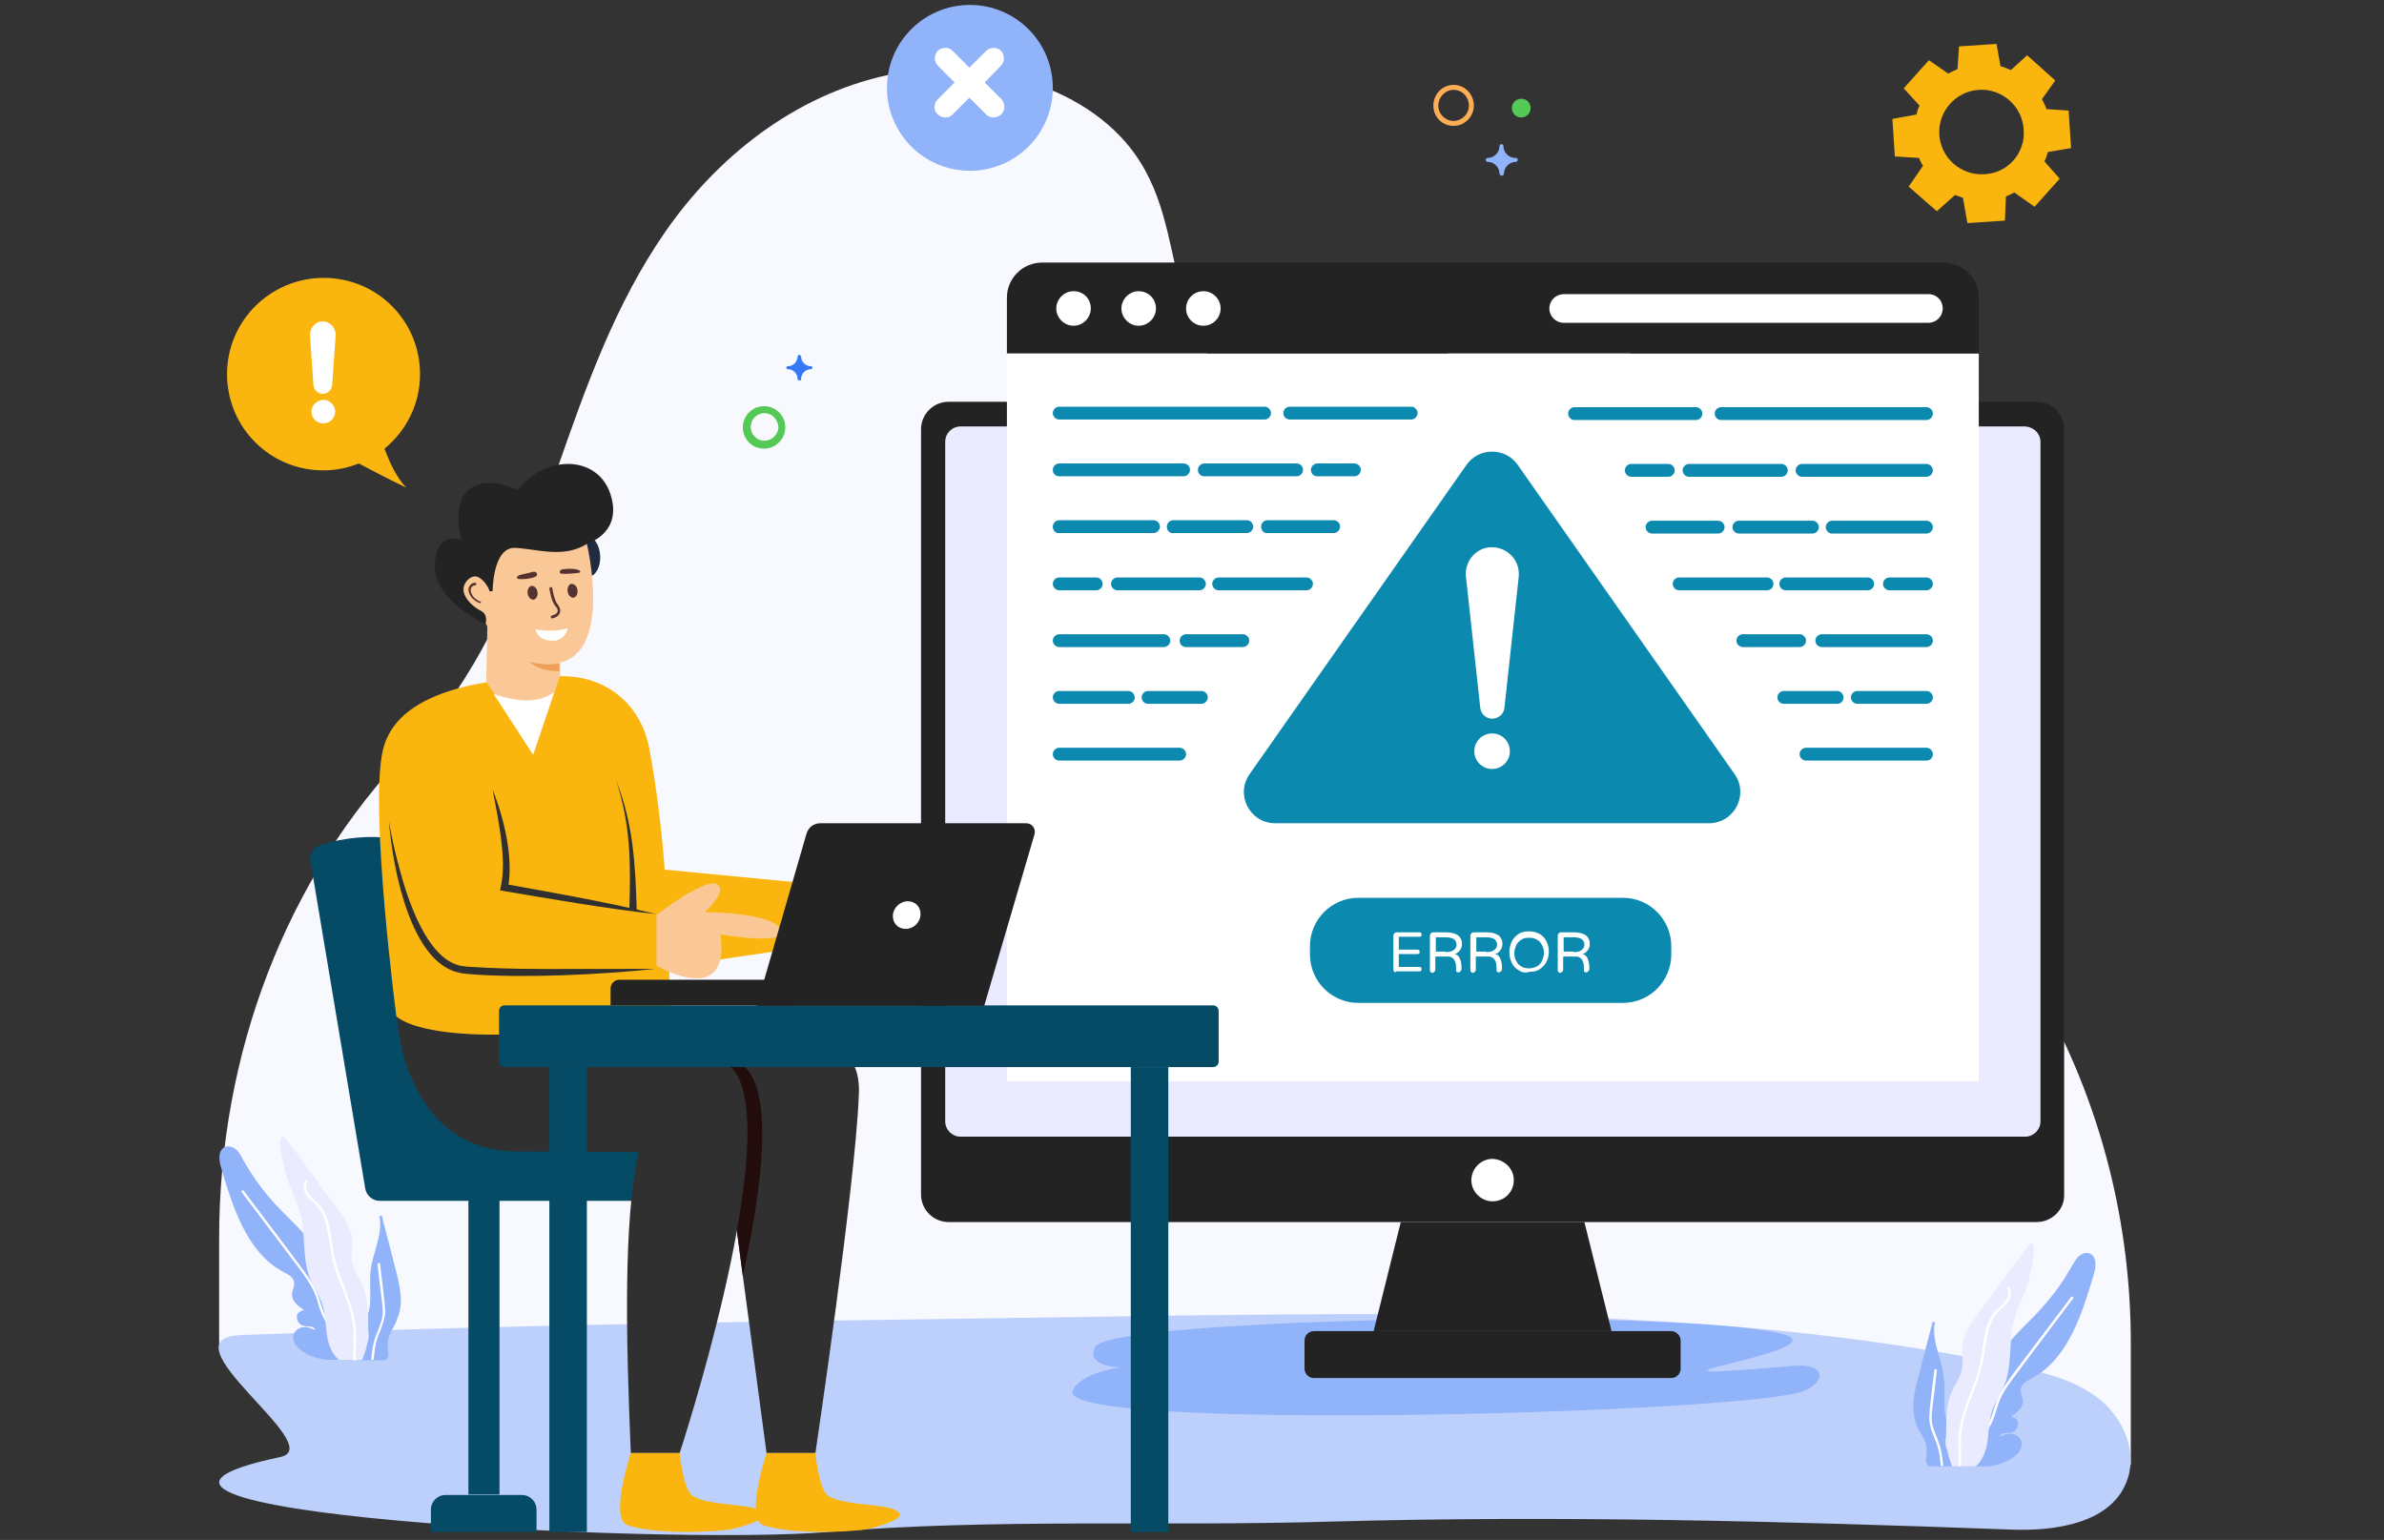<?xml version="1.0" encoding="utf-8"?>
<!-- Generator: Adobe Illustrator 17.1.0, SVG Export Plug-In . SVG Version: 6.00 Build 0)  -->
<!DOCTYPE svg PUBLIC "-//W3C//DTD SVG 1.1//EN" "http://www.w3.org/Graphics/SVG/1.1/DTD/svg11.dtd">
<svg version="1.1" id="Layer_1" xmlns="http://www.w3.org/2000/svg" xmlns:xlink="http://www.w3.org/1999/xlink" x="0px" y="0px"
	 width="483px" height="312px" viewBox="0 0 483 312" enable-background="new 0 0 483 312" xml:space="preserve">
<rect x="0" y="0" width="483" height="312" fill="#333333" stroke="none"/>
<g>
	<g>
		<g>
			<g>
				<path fill="#F8F8FF" d="M369.5,155.1c-15.4-9.8-27.1-26.1-29.8-44.3c-1.4-9.1-0.5-18.4-3-27.3s-9.3-17.8-19.5-19.4
					c-20.1-3.1-34.6,22.6-54.8,20.1c-11.6-1.4-19-11.8-22.1-21.7c-3.1-9.9-3.6-20.7-9.3-29.7c-9.5-15.2-32-21.7-51.1-17.6
					c-19.1,4.1-34.7,16.8-45,31.6s-16.2,31.6-22,48.2c-5.8,16.6-11.9,33.4-22.5,48c-2.3,3.1-4.8,6.2-7.6,9
					c-24.9,25.8-38.4,61.6-38.4,98.8v22.4l184.9,0.8v22.8h202.4V272C431.7,223.9,407.9,179.6,369.5,155.1z"/>
			</g>
			<g>
				<path fill="#BDD0FB" d="M56.8,295.2c-52.5,11.1,76.8,18,110.9,15.2s67.4-1.1,101.6-2.1c46-1.3,92-0.1,137.9,1.6
					c9.3,0.4,21-1.3,23.9-10.4c1.9-5.9-1.2-12.5-6-16.2s-10.8-5.2-16.6-6.4c-54.4-11.5-110.7-11-166.4-10.4c-64.2,1-129,1.5-193.2,4
					C32.3,271.1,66.8,293.1,56.8,295.2z"/>
			</g>
		</g>
		<g>
			<g>
				<g>
					<path fill="#FFAE55" d="M294.5,17.2c-2.3,0-4.1,1.9-4.1,4.2c0,2.3,1.8,4.1,4.1,4.1c2.3,0,4.1-1.9,4.1-4.1
						C298.6,19.1,296.8,17.2,294.5,17.2z M294.5,24.5c-1.7,0-3.1-1.4-3.1-3.1c0-1.7,1.4-3.2,3.1-3.2c1.7,0,3.1,1.4,3.1,3.2
						C297.6,23.1,296.2,24.5,294.5,24.5z"/>
				</g>
			</g>
			<g>
				<path fill="#91B3FA" d="M307.5,32.4c0,0.2-0.2,0.4-0.4,0.4c-1.3,0-2.4,1.1-2.4,2.4c0,0.2-0.2,0.4-0.4,0.4
					c-0.2,0-0.5-0.2-0.5-0.4c0-1.3-1.1-2.4-2.4-2.4c-0.2,0-0.4-0.2-0.4-0.4c0-0.2,0.2-0.4,0.4-0.4c1.3,0,2.4-1.1,2.4-2.4
					c0-0.2,0.2-0.4,0.4-0.4c0.2,0,0.4,0.2,0.4,0.4c0,1.3,1.1,2.4,2.4,2.4C307.3,31.9,307.5,32.1,307.5,32.4z"/>
			</g>
			<g>
				<path fill="#55C955" d="M310.1,21.9c0,1.1-0.9,1.9-1.9,1.9c-1.1,0-1.9-0.9-1.9-1.9c0-1.1,0.9-1.9,1.9-1.9
					C309.3,20,310.1,20.8,310.1,21.9z"/>
			</g>
		</g>
		<g>
			<g>
				<g>
					<g>
						<circle fill="#91B3FA" cx="196.5" cy="17.8" r="16.8"/>
					</g>
				</g>
			</g>
			<g>
				<g>
					<g>
						<g>
							<path fill="#FFFFFF" d="M202.8,23.2c-0.4,0.4-1,0.6-1.6,0.6c-0.5,0-1-0.2-1.4-0.6l-3.4-3.4l-3.4,3.4c-0.8,0.8-2.1,0.8-3,0
								c-0.9-0.8-0.9-2.2,0-3.1l3.4-3.4l-3.4-3.4c-0.8-0.8-0.8-2.2,0-3c0.8-0.8,2.2-0.8,3,0l3.4,3.4l3.4-3.4c0.8-0.8,2.2-0.8,3,0
								c0.8,0.8,0.8,2.2,0,3l-3.3,3.4l3.4,3.4C203.7,21,203.7,22.4,202.8,23.2z"/>
						</g>
					</g>
				</g>
			</g>
		</g>
		<g>
			<path fill="#FAB60F" d="M406.4,39.8c0.6-0.2,1.1-0.5,1.7-0.8l4.1,2.9l5.1-5.7l-3.1-3.5c0.3-0.6,0.5-1.2,0.7-1.9l4.7-0.8l-0.5-7.6
				l-4.5-0.3c-0.2-0.7-0.6-1.4-0.9-2l2.7-3.8l-5.7-5.1l-3.3,3c-0.7-0.3-1.4-0.6-2.1-0.8l-0.8-4.5l-7.6,0.5l-0.3,4.6
				c-0.7,0.3-1.3,0.6-1.9,0.9l-3.9-2.7l-5.1,5.7l3.2,3.5c-0.3,0.6-0.5,1.2-0.6,1.8l-4.9,0.9l0.5,7.6l4.9,0.3
				c0.2,0.6,0.5,1.1,0.8,1.6l-2.9,4.2l5.7,5l3.7-3.3c0.5,0.2,1.1,0.4,1.6,0.6l0.9,5.1l7.6-0.5L406.4,39.8z M402,35.3
				c-4.7,0.3-8.8-3.3-9.1-8c-0.3-4.7,3.3-8.8,8-9.1c4.7-0.3,8.8,3.3,9.1,8C410.4,31,406.8,35.1,402,35.3"/>
		</g>
		<g>
			<g>
				<g>
					<g>
						<g>
							<g>
								<g>
									<path fill="#91B3FA" d="M364.6,282.1c-15.9,4.4-149.7,7.9-147.3-0.2c0.7-2.3,4.8-4.1,9.8-4.9c-2.6,0.1-7-1-5.2-4.1
										c3.4-6,117.9-7.8,138.9-2.7c14.1,3.4-41.2,10.3,1.9,6.6C371,275.9,369.6,280.7,364.6,282.1z"/>
								</g>
							</g>
							<g>
								<path fill="#232323" d="M412.6,247.6H192.2c-3.1,0-5.6-2.5-5.6-5.6V87c0-3.1,2.5-5.6,5.6-5.6h220.4c3.1,0,5.6,2.5,5.6,5.6
									v155C418.3,245.1,415.7,247.6,412.6,247.6z"/>
							</g>
							<g>
								<polygon fill="#232323" points="321,247.6 326.5,269.7 278.3,269.7 283.8,247.6 								"/>
							</g>
							<g>
								<path fill="#FFFFFF" d="M306.7,239.1c0,2.4-1.9,4.3-4.3,4.3c-2.3,0-4.3-1.9-4.3-4.3c0-2.3,1.9-4.3,4.3-4.3
									C304.8,234.9,306.7,236.8,306.7,239.1z"/>
							</g>
							<g>
								<g>
									<path fill="#EBEBFF" d="M413.4,89.5v137.7c0,1.7-1.4,3.1-3.1,3.1H194.6c-1.7,0-3.1-1.4-3.1-3.1V89.5c0-1.7,1.4-3.1,3.1-3.1
										h215.7C412,86.5,413.4,87.8,413.4,89.5z"/>
								</g>
							</g>
						</g>
						<g>
							<g>
								<rect x="204" y="71.6" fill="#FFFFFF" width="196.9" height="147.5"/>
							</g>
							<g>
								<path fill="#232323" d="M400.9,71.6V60.3c0-3.9-3.2-7.1-7.1-7.1H211.1c-3.9,0-7.1,3.2-7.1,7.1v11.3H400.9z"/>
							</g>
						</g>
						<g>
							<g>
								<circle fill="#FFFFFF" cx="243.8" cy="62.5" r="3.5"/>
							</g>
							<g>
								<path fill="#FFFFFF" d="M221,62.5c0,1.9-1.6,3.5-3.5,3.5s-3.5-1.6-3.5-3.5c0-1.9,1.6-3.5,3.5-3.5
									C219.5,59,221,60.5,221,62.5z"/>
							</g>
							<g>
								<path fill="#FFFFFF" d="M234.2,62.5c0,1.9-1.6,3.5-3.5,3.5c-1.9,0-3.5-1.6-3.5-3.5c0-1.9,1.6-3.5,3.5-3.5
									C232.6,59,234.2,60.5,234.2,62.5z"/>
							</g>
							<g>
								<path fill="#FFFFFF" d="M393.6,62.5c0,1.6-1.3,2.9-2.9,2.9h-73.9c-1.6,0-2.9-1.3-2.9-2.9c0-1.6,1.3-2.9,2.9-2.9h73.9
									C392.4,59.6,393.6,60.9,393.6,62.5z"/>
							</g>
						</g>
						<g>
							<path fill="#232323" d="M340.5,271.6v5.7c0,1-0.8,1.9-1.9,1.9h-72.4c-1,0-1.9-0.8-1.9-1.9v-5.7c0-1,0.8-1.9,1.9-1.9h72.4
								C339.6,269.7,340.5,270.6,340.5,271.6z"/>
						</g>
					</g>
				</g>
				<g>
					<g>
						<path fill="#0B89AF" d="M346.2,166.8h-87.8c-5.2,0-8.2-5.8-5.2-10l43.9-62.6c2.5-3.6,7.9-3.6,10.4,0l43.9,62.6
							C354.4,161,351.4,166.8,346.2,166.8z"/>
					</g>
					<g>
						<g>
							<g>
								<path fill="#FFFFFF" d="M307.7,116.8l-2.9,26.6c-0.1,1.4-1.4,2.3-2.7,2.2c-1.2-0.1-2.1-1.1-2.2-2.2l-2.9-26.6
									c-0.3-2.9,1.8-5.6,4.7-5.9C305.1,110.6,308,113.3,307.7,116.8z"/>
							</g>
							<g>
								<path fill="#FFFFFF" d="M305.9,152.2c0,2-1.6,3.6-3.6,3.6s-3.6-1.6-3.6-3.6c0-2,1.6-3.6,3.6-3.6S305.9,150.2,305.9,152.2z"
									/>
							</g>
						</g>
					</g>
					<g>
						<path fill="#0B89AF" d="M328.8,203.2h-53.6c-5.4,0-9.8-4.4-9.8-9.8v-1.7c0-5.4,4.4-9.8,9.8-9.8h53.6c5.4,0,9.8,4.4,9.8,9.8
							v1.7C338.6,198.8,334.2,203.2,328.8,203.2z"/>
					</g>
					<g>
						<g>
							<g>
								<path fill="#FFFFFF" d="M282.5,196.9c-0.1-0.1-0.2-0.2-0.2-0.4v-7c0-0.1,0.1-0.3,0.2-0.4c0.1-0.1,0.2-0.2,0.4-0.2h4.6
									c0.1,0,0.3,0,0.4,0.1c0.1,0.1,0.1,0.2,0.1,0.4s0,0.3-0.1,0.3c-0.1,0.1-0.2,0.1-0.4,0.1h-4.1v2.6h3.7c0.1,0,0.3,0,0.4,0.1
									c0.1,0.1,0.1,0.2,0.1,0.4s0,0.3-0.1,0.3c-0.1,0.1-0.2,0.1-0.4,0.1h-3.7v2.6h4.1c0.1,0,0.3,0,0.4,0.1
									c0.1,0.1,0.1,0.2,0.1,0.4c0,0.1,0,0.3-0.1,0.3c-0.1,0.1-0.2,0.1-0.4,0.1h-4.6C282.7,197.1,282.6,197,282.5,196.9z"/>
								<path fill="#FFFFFF" d="M289.9,197c-0.1-0.1-0.2-0.2-0.2-0.4v-7.1c0-0.1,0.1-0.3,0.2-0.4c0.1-0.1,0.2-0.2,0.4-0.2h2.7
									c1,0,1.8,0.2,2.4,0.6c0.5,0.4,0.8,1,0.8,1.7c0,0.5-0.1,0.9-0.4,1.3c-0.3,0.4-0.6,0.7-1.1,0.8c0.6,0.1,0.9,0.5,1.1,1
									c0.2,0.5,0.3,1.1,0.3,1.6v0.5c0,0.1-0.1,0.3-0.2,0.4c-0.1,0.1-0.2,0.2-0.4,0.2c-0.2,0-0.3,0-0.4-0.1
									c-0.1-0.1-0.1-0.2-0.1-0.4v-0.3c0-0.4,0-0.7-0.1-1.1c-0.1-0.3-0.2-0.6-0.5-0.9c-0.3-0.3-0.7-0.4-1.2-0.4h-2.4v2.7
									c0,0.1-0.1,0.3-0.2,0.4c-0.1,0.1-0.2,0.2-0.4,0.2C290.1,197.1,290,197.1,289.9,197z M292.9,192.9c0.7,0,1.2-0.1,1.6-0.4
									c0.4-0.3,0.6-0.6,0.6-1.1c0-0.5-0.2-0.8-0.5-1.1c-0.3-0.2-0.9-0.4-1.7-0.4h-2v2.9H292.9z"/>
								<path fill="#FFFFFF" d="M298.1,197c-0.1-0.1-0.2-0.2-0.2-0.4v-7.1c0-0.1,0.1-0.3,0.2-0.4c0.1-0.1,0.2-0.2,0.4-0.2h2.7
									c1,0,1.8,0.2,2.4,0.6c0.5,0.4,0.8,1,0.8,1.7c0,0.5-0.1,0.9-0.4,1.3c-0.3,0.4-0.6,0.7-1.1,0.8c0.6,0.1,0.9,0.5,1.1,1
									c0.2,0.5,0.3,1.1,0.3,1.6v0.5c0,0.1-0.1,0.3-0.2,0.4c-0.1,0.1-0.2,0.2-0.4,0.2c-0.2,0-0.3,0-0.4-0.1
									c-0.1-0.1-0.1-0.2-0.1-0.4v-0.3c0-0.4,0-0.7-0.1-1.1c-0.1-0.3-0.2-0.6-0.5-0.9c-0.3-0.3-0.7-0.4-1.2-0.4H299v2.7
									c0,0.1-0.1,0.3-0.2,0.4c-0.1,0.1-0.2,0.2-0.4,0.2C298.4,197.1,298.2,197.1,298.1,197z M301.1,192.9c0.7,0,1.2-0.1,1.6-0.4
									c0.4-0.3,0.6-0.6,0.6-1.1c0-0.5-0.2-0.8-0.5-1.1c-0.3-0.2-0.9-0.4-1.7-0.4h-2v2.9H301.1z"/>
								<path fill="#FFFFFF" d="M307.7,196.6c-0.6-0.4-1.1-0.8-1.4-1.5c-0.3-0.6-0.5-1.3-0.5-2.2c0-0.8,0.2-1.5,0.5-2.2
									c0.3-0.6,0.8-1.1,1.4-1.5c0.6-0.4,1.3-0.5,2.1-0.5c0.8,0,1.5,0.2,2.1,0.5c0.6,0.4,1.1,0.8,1.4,1.5c0.3,0.6,0.5,1.3,0.5,2.1
									c0,0.8-0.2,1.5-0.5,2.1c-0.3,0.6-0.8,1.1-1.4,1.5c-0.6,0.4-1.3,0.5-2.1,0.5C309,197.2,308.3,197,307.7,196.6z M311.4,195.8
									c0.5-0.3,0.8-0.7,1-1.1c0.2-0.5,0.4-1,0.4-1.6c0-0.6-0.1-1.1-0.4-1.6c-0.2-0.5-0.6-0.9-1-1.1c-0.5-0.3-1-0.4-1.6-0.4
									c-0.6,0-1.2,0.1-1.6,0.4c-0.5,0.3-0.8,0.7-1,1.1c-0.2,0.5-0.4,1-0.4,1.6c0,0.6,0.1,1.1,0.4,1.6c0.2,0.5,0.6,0.9,1,1.1
									c0.5,0.3,1,0.4,1.6,0.4C310.4,196.2,311,196,311.4,195.8z"/>
								<path fill="#FFFFFF" d="M315.8,197c-0.1-0.1-0.2-0.2-0.2-0.4v-7.1c0-0.1,0.1-0.3,0.2-0.4c0.1-0.1,0.2-0.2,0.4-0.2h2.7
									c1,0,1.8,0.2,2.4,0.6c0.5,0.4,0.8,1,0.8,1.7c0,0.5-0.1,0.9-0.4,1.3c-0.3,0.4-0.6,0.7-1.1,0.8c0.6,0.1,0.9,0.5,1.1,1
									c0.2,0.5,0.3,1.1,0.3,1.6v0.5c0,0.1-0.1,0.3-0.2,0.4c-0.1,0.1-0.2,0.2-0.4,0.2c-0.2,0-0.3,0-0.4-0.1
									c-0.1-0.1-0.1-0.2-0.1-0.4v-0.3c0-0.4,0-0.7-0.1-1.1c-0.1-0.3-0.2-0.6-0.5-0.9c-0.3-0.3-0.7-0.4-1.2-0.4h-2.4v2.7
									c0,0.1-0.1,0.3-0.2,0.4c-0.1,0.1-0.2,0.2-0.4,0.2C316,197.1,315.9,197.1,315.8,197z M318.8,192.9c0.7,0,1.2-0.1,1.6-0.4
									c0.4-0.3,0.6-0.6,0.6-1.1c0-0.5-0.2-0.8-0.5-1.1c-0.3-0.2-0.9-0.4-1.7-0.4h-2v2.9H318.8z"/>
							</g>
						</g>
					</g>
				</g>
			</g>
			<g>
				<g>
					<g>
						<g>
							<path fill="#0B89AF" d="M391.6,83.8c0-0.7-0.6-1.3-1.3-1.3l-41.6,0c-0.7,0-1.3,0.6-1.3,1.3c0,0.7,0.6,1.3,1.3,1.3h41.6
								C391,85.1,391.6,84.5,391.6,83.8z"/>
						</g>
					</g>
					<g>
						<g>
							<path fill="#0B89AF" d="M344.9,83.8c0-0.7-0.6-1.3-1.3-1.3l-24.6,0c-0.7,0-1.3,0.6-1.3,1.3c0,0.7,0.6,1.3,1.3,1.3h24.6
								C344.3,85.1,344.9,84.5,344.9,83.8z"/>
						</g>
					</g>
					<g>
						<g>
							<path fill="#0B89AF" d="M391.6,95.3c0-0.7-0.6-1.3-1.3-1.3h-25.2c-0.7,0-1.3,0.6-1.3,1.3c0,0.7,0.6,1.3,1.3,1.3l25.2,0
								C391,96.6,391.6,96,391.6,95.3z"/>
						</g>
					</g>
					<g>
						<g>
							<path fill="#0B89AF" d="M362.2,95.3c0-0.7-0.6-1.3-1.3-1.3h-18.7c-0.7,0-1.3,0.6-1.3,1.3c0,0.7,0.6,1.3,1.3,1.3l18.7,0
								C361.6,96.6,362.2,96,362.2,95.3z"/>
						</g>
					</g>
					<g>
						<g>
							<path fill="#0B89AF" d="M339.3,95.3c0-0.7-0.6-1.3-1.3-1.3h-7.5c-0.7,0-1.3,0.6-1.3,1.3c0,0.7,0.6,1.3,1.3,1.3l7.5,0
								C338.7,96.6,339.3,96,339.3,95.3z"/>
						</g>
					</g>
					<g>
						<g>
							<path fill="#0B89AF" d="M391.6,106.8c0-0.7-0.6-1.3-1.3-1.3l-19.1,0c-0.7,0-1.3,0.6-1.3,1.3c0,0.7,0.6,1.3,1.3,1.3h19.1
								C391,108.1,391.6,107.5,391.6,106.8z"/>
						</g>
					</g>
					<g>
						<g>
							<path fill="#0B89AF" d="M368.5,106.8c0-0.7-0.6-1.3-1.3-1.3l-14.9,0c-0.7,0-1.3,0.6-1.3,1.3c0,0.7,0.6,1.3,1.3,1.3h14.9
								C367.9,108.1,368.5,107.5,368.5,106.8z"/>
						</g>
					</g>
					<g>
						<g>
							<path fill="#0B89AF" d="M349.4,106.8c0-0.7-0.6-1.3-1.3-1.3l-13.4,0c-0.7,0-1.3,0.6-1.3,1.3c0,0.7,0.6,1.3,1.3,1.3h13.4
								C348.8,108.1,349.4,107.5,349.4,106.8z"/>
						</g>
					</g>
					<g>
						<g>
							<path fill="#0B89AF" d="M391.6,118.3c0-0.7-0.6-1.3-1.3-1.3h-7.5c-0.7,0-1.3,0.6-1.3,1.3c0,0.7,0.6,1.3,1.3,1.3l7.5,0
								C391,119.6,391.6,119,391.6,118.3z"/>
						</g>
					</g>
					<g>
						<g>
							<path fill="#0B89AF" d="M391.6,141.3c0-0.7-0.6-1.3-1.3-1.3h-14c-0.7,0-1.3,0.6-1.3,1.3c0,0.7,0.6,1.3,1.3,1.3h14
								C391,142.6,391.6,142,391.6,141.3z"/>
						</g>
					</g>
					<g>
						<g>
							<path fill="#0B89AF" d="M373.5,141.3c0-0.7-0.6-1.3-1.3-1.3h-10.8c-0.7,0-1.3,0.6-1.3,1.3c0,0.7,0.6,1.3,1.3,1.3h10.8
								C373,142.6,373.5,142,373.5,141.3z"/>
						</g>
					</g>
					<g>
						<g>
							<path fill="#0B89AF" d="M391.6,152.8c0-0.7-0.6-1.3-1.3-1.3l-24.4,0c-0.7,0-1.3,0.6-1.3,1.3c0,0.7,0.6,1.3,1.3,1.3h24.4
								C391,154.1,391.6,153.6,391.6,152.8z"/>
						</g>
					</g>
					<g>
						<g>
							<path fill="#0B89AF" d="M359.3,118.3c0-0.7-0.6-1.3-1.3-1.3h-17.8c-0.7,0-1.3,0.6-1.3,1.3c0,0.7,0.6,1.3,1.3,1.3l17.8,0
								C358.7,119.6,359.3,119,359.3,118.3z"/>
						</g>
					</g>
					<g>
						<g>
							<path fill="#0B89AF" d="M379.7,118.3c0-0.7-0.6-1.3-1.3-1.3h-16.6c-0.7,0-1.3,0.6-1.3,1.3c0,0.7,0.6,1.3,1.3,1.3l16.6,0
								C379.1,119.6,379.7,119,379.7,118.3z"/>
						</g>
					</g>
					<g>
						<g>
							<path fill="#0B89AF" d="M391.6,129.8c0-0.7-0.6-1.3-1.3-1.3l-21.2,0c-0.7,0-1.3,0.6-1.3,1.3c0,0.7,0.6,1.3,1.3,1.3h21.2
								C391,131.1,391.6,130.5,391.6,129.8z"/>
						</g>
					</g>
					<g>
						<g>
							<path fill="#0B89AF" d="M365.9,129.8c0-0.7-0.6-1.3-1.3-1.3l-11.5,0c-0.7,0-1.3,0.6-1.3,1.3c0,0.7,0.6,1.3,1.3,1.3h11.5
								C365.3,131.1,365.9,130.5,365.9,129.8z"/>
						</g>
					</g>
				</g>
				<g>
					<g>
						<g>
							<path fill="#0B89AF" d="M213.3,83.7c0-0.7,0.6-1.3,1.3-1.3l41.6,0c0.7,0,1.3,0.6,1.3,1.3c0,0.7-0.6,1.3-1.3,1.3h-41.6
								C213.9,85,213.3,84.4,213.3,83.7z"/>
						</g>
					</g>
					<g>
						<g>
							<path fill="#0B89AF" d="M260,83.7c0-0.7,0.6-1.3,1.3-1.3l24.6,0c0.7,0,1.3,0.6,1.3,1.3c0,0.7-0.6,1.3-1.3,1.3h-24.6
								C260.6,85,260,84.4,260,83.7z"/>
						</g>
					</g>
					<g>
						<g>
							<path fill="#0B89AF" d="M213.3,95.2c0-0.7,0.6-1.3,1.3-1.3h25.2c0.7,0,1.3,0.6,1.3,1.3c0,0.7-0.6,1.3-1.3,1.3l-25.2,0
								C213.9,96.5,213.3,96,213.3,95.2z"/>
						</g>
					</g>
					<g>
						<g>
							<path fill="#0B89AF" d="M242.7,95.2c0-0.7,0.6-1.3,1.3-1.3h18.7c0.7,0,1.3,0.6,1.3,1.3c0,0.7-0.6,1.3-1.3,1.3l-18.7,0
								C243.3,96.5,242.7,96,242.7,95.2z"/>
						</g>
					</g>
					<g>
						<g>
							<path fill="#0B89AF" d="M265.6,95.2c0-0.7,0.6-1.3,1.3-1.3h7.5c0.7,0,1.3,0.6,1.3,1.3c0,0.7-0.6,1.3-1.3,1.3l-7.5,0
								C266.2,96.5,265.6,96,265.6,95.2z"/>
						</g>
					</g>
					<g>
						<g>
							<path fill="#0B89AF" d="M213.3,106.7c0-0.7,0.6-1.3,1.3-1.3l19.1,0c0.7,0,1.3,0.6,1.3,1.3c0,0.7-0.6,1.3-1.3,1.3h-19.1
								C213.9,108.1,213.3,107.5,213.3,106.7z"/>
						</g>
					</g>
					<g>
						<g>
							<path fill="#0B89AF" d="M236.4,106.7c0-0.7,0.6-1.3,1.3-1.3l14.9,0c0.7,0,1.3,0.6,1.3,1.3c0,0.7-0.6,1.3-1.3,1.3h-14.9
								C237,108.1,236.4,107.5,236.4,106.7z"/>
						</g>
					</g>
					<g>
						<g>
							<path fill="#0B89AF" d="M255.5,106.7c0-0.7,0.6-1.3,1.3-1.3l13.4,0c0.7,0,1.3,0.6,1.3,1.3c0,0.7-0.6,1.3-1.3,1.3h-13.4
								C256.1,108.1,255.5,107.5,255.5,106.7z"/>
						</g>
					</g>
					<g>
						<g>
							<path fill="#0B89AF" d="M213.3,118.3c0-0.7,0.6-1.3,1.3-1.3h7.5c0.7,0,1.3,0.6,1.3,1.3c0,0.7-0.6,1.3-1.3,1.3l-7.5,0
								C213.9,119.6,213.3,119,213.3,118.3z"/>
						</g>
					</g>
					<g>
						<g>
							<path fill="#0B89AF" d="M213.3,141.3c0-0.7,0.6-1.3,1.3-1.3h14c0.7,0,1.3,0.6,1.3,1.3c0,0.7-0.6,1.3-1.3,1.3l-14,0
								C213.9,142.6,213.3,142,213.3,141.3z"/>
						</g>
					</g>
					<g>
						<g>
							<path fill="#0B89AF" d="M231.3,141.3c0-0.7,0.6-1.3,1.3-1.3h10.8c0.7,0,1.3,0.6,1.3,1.3c0,0.7-0.6,1.3-1.3,1.3l-10.8,0
								C231.9,142.6,231.3,142,231.3,141.3z"/>
						</g>
					</g>
					<g>
						<g>
							<path fill="#0B89AF" d="M213.3,152.8c0-0.7,0.6-1.3,1.3-1.3H239c0.7,0,1.3,0.6,1.3,1.3c0,0.7-0.6,1.3-1.3,1.3h-24.4
								C213.9,154.1,213.3,153.5,213.3,152.8z"/>
						</g>
					</g>
					<g>
						<g>
							<path fill="#0B89AF" d="M245.6,118.3c0-0.7,0.6-1.3,1.3-1.3h17.8c0.7,0,1.3,0.6,1.3,1.3c0,0.7-0.6,1.3-1.3,1.3l-17.8,0
								C246.2,119.6,245.6,119,245.6,118.3z"/>
						</g>
					</g>
					<g>
						<g>
							<path fill="#0B89AF" d="M225.1,118.3c0-0.7,0.6-1.3,1.3-1.3H243c0.7,0,1.3,0.6,1.3,1.3c0,0.7-0.6,1.3-1.3,1.3l-16.6,0
								C225.7,119.6,225.1,119,225.1,118.3z"/>
						</g>
					</g>
					<g>
						<g>
							<path fill="#0B89AF" d="M213.3,129.8c0-0.7,0.6-1.3,1.3-1.3l21.2,0c0.7,0,1.3,0.6,1.3,1.3c0,0.7-0.6,1.3-1.3,1.3h-21.2
								C213.9,131.1,213.3,130.5,213.3,129.8z"/>
						</g>
					</g>
					<g>
						<g>
							<path fill="#0B89AF" d="M239,129.8c0-0.7,0.6-1.3,1.3-1.3l11.5,0c0.7,0,1.3,0.6,1.3,1.3c0,0.7-0.6,1.3-1.3,1.3h-11.5
								C239.5,131.1,239,130.5,239,129.8z"/>
						</g>
					</g>
				</g>
			</g>
		</g>
		<g>
			<g>
				<path fill="#054B66" d="M62.9,174.5L74,240.8c0.2,1.4,1.5,2.5,2.9,2.5h71.7l-50.6-63.9c0,0-12.2-14.6-33.1-8.2
					C63.5,171.6,62.7,173,62.9,174.5z"/>
			</g>
			<g>
				<g>
					<path fill="#054B66" d="M108.7,305.9v4.5H87.3v-4.5c0-1.7,1.3-3,3-3h15.4C107.4,302.9,108.7,304.2,108.7,305.9z"/>
				</g>
				<g>
					<g>
						<path fill="#303030" d="M174,221.9c-0.7,18.2-8.8,72.5-8.8,72.5h-9.9l-4.8-35.9l-1.6-12.1l-13.3-34.9c0,0,1.8-0.3,4.6-0.7
							c5.8-0.7,15.8-1.7,22.9-0.8C173.5,211.4,174.2,217.8,174,221.9z"/>
					</g>
					<g>
						<path fill="#230C0C" d="M150.5,258.5l-1.6-12.1l-13.3-34.9c0,0,1.8-0.3,4.6-0.7c5.3,1.6,10.5,4,12.2,7.4
							C156.3,225.5,154,242.4,150.5,258.5z"/>
					</g>
					<g>
						<path fill="#303030" d="M137.7,294.4h-9.9c-1-24-1.5-47.1,1.6-61l-24.6-0.1c-23.4-0.1-24.4-27.6-24.4-27.6l41.6,2.1
							c0,0,23.3,2.2,27.5,10.3C157.6,233.9,137.7,294.4,137.7,294.4z"/>
					</g>
					<g>
						<polygon fill="#FAB60F" points="134.7,176.2 172.1,179.8 171,190.7 124.2,197.6 						"/>
					</g>
					<g>
						<path fill="#FAB60F" d="M131.5,151.4c-0.8-4-2.8-7.7-5.9-10.3c-2.8-2.4-6.9-4.3-12.9-4.1c-14.6,0.4-32.6,2.9-35.2,15.3
							c-2.6,12.3,2.8,53.6,2.8,53.6s7.4,8.4,55.4,0C135.6,185.8,134.7,168.5,131.5,151.4z"/>
					</g>
					<g>
						<path fill="#303030" d="M78.8,166.4c0.5,3.1,1.2,6.1,2,9.1c1.8,6.9,5.7,18.8,12.6,20.2c0.7,0.1,1.5,0.2,2.2,0.2
							c8.4,0.6,17.7,0.4,37.2,0.4c-11.3,1.2-26.6,1.9-37.3,1.1c-0.8-0.1-1.6-0.1-2.4-0.3C83.3,195.1,79.6,176.4,78.8,166.4z"/>
					</g>
					<g>
						<path fill="#303030" d="M99.8,160c2.3,5.7,4.3,13.9,3.1,20l-0.6-0.9c6.5,1.2,20.1,3.5,30.6,6.1c-8.9-0.9-22.8-3.3-31.6-4.8
							c0.1-0.6,0.6-1.9,0.6-5.6C101.8,169.9,100.6,164.2,99.8,160z"/>
					</g>
					<g>
						<g>
							<path fill="#FAB60F" d="M137.7,294.4c0,0,0.7,7.2,2.5,8.6c3.4,2.4,13.8,1.4,14.6,3.8c0.4,1.3-6.2,3.1-7.7,3.2
								c-7.2,0.7-15.6,0.5-20-1c-3.7-1.3,0.7-14.6,0.7-14.6H137.7z"/>
						</g>
					</g>
					<g>
						<g>
							<path fill="#FAB60F" d="M165.2,294.4c0,0,0.7,7.2,2.5,8.6c3.4,2.4,13.8,1.4,14.6,3.8c0.4,1.3-6.2,3.1-7.7,3.2
								c-7.2,0.7-15.6,0.5-20-1c-3.7-1.3,0.7-14.6,0.7-14.6H165.2z"/>
						</g>
					</g>
					<g>
						<rect x="94.9" y="242.1" fill="#054B66" width="6.3" height="60.7"/>
					</g>
				</g>
				<g>
					<g>
						<path fill="#212B40" d="M116.7,112.9c0.1,2.2,1.2,4,2.6,3.9c1.3,0,2.4-1.9,2.3-4.1c-0.1-2.2-1.2-4-2.6-4
							C117.7,108.8,116.6,110.6,116.7,112.9z"/>
					</g>
					<g>
						<path fill="#232323" d="M123.9,100.9c-2.1-8.6-13-9.2-19.1-1.6c0,0-5.6-3-9.4-0.4c-4.2,2.9-1.9,10.5-1.9,10.5s-5.1-2.1-5.4,5
							c-0.3,7.3,10.2,12,10.2,12l20.5-16.2C118.9,110.2,125.8,108.2,123.9,100.9"/>
					</g>
					<g>
						<path fill="#FAC896" d="M98.5,138.1l1.6,2.4l8,12.3l4.3-12.7l1.1-3.3v-3.3c-0.4,0-1.2,0-1.7,0c-6.2,0.2-11.5-3-13-9.4
							L98.5,138.1z"/>
					</g>
					<g>
						<g>
							<path fill="#FAC896" d="M118.9,110.2c0,0,5.3,21.9-5.7,24.1c-10.1,2.1-14.8-8-14.8-8s0.5-1.8-0.9-2.5c-1.5-0.7-5-3.5-3-6
								c0,0,1.2-1.7,2.7-0.7s2,2.7,2,2.7l0.6,0c0,0,0-8.9,4.5-8.8C108.8,111.2,114.1,113.2,118.9,110.2z"/>
						</g>
						<g>
							<path fill="#55312F" d="M106.9,120.2c0.1,0.8,0.6,1.3,1.2,1.3c0.5-0.1,0.9-0.7,0.8-1.5c-0.1-0.8-0.6-1.3-1.2-1.3
								C107.2,118.8,106.8,119.4,106.9,120.2z"/>
						</g>
						<g>
							<path fill="#55312F" d="M115,119.8c0.1,0.8,0.6,1.3,1.2,1.3c0.5-0.1,0.9-0.7,0.8-1.5c-0.1-0.8-0.6-1.3-1.2-1.3
								C115.3,118.3,114.9,119,115,119.8z"/>
						</g>
						<g>
							<path fill="#55312F" d="M113.6,116.2c0.8,0.2,3.8-0.1,3.9-0.2c0.2-0.3-0.2-0.5-0.3-0.5c-0.7-0.3-1.7-0.3-2.8-0.2
								C113.2,115.3,113.3,116.1,113.6,116.2z"/>
						</g>
						<g>
							<path fill="#55312F" d="M108.7,116.7c-0.7,0.6-3.7,0.8-3.9,0.5c-0.4-0.8,1.4-0.8,3-1.3C108.9,115.6,108.9,116.5,108.7,116.7z
								"/>
						</g>
						<g>
							<path fill="#55312F" d="M111.6,125.1c0-0.2,0.1-0.3,0.2-0.4c1.3-0.3,1.5-1,0.8-1.8c-1-1.1-1.2-3.5-1.3-3.6
								c0-0.4,0.6-0.5,0.6-0.1c0,0,0.3,2.3,1.1,3.3c0.9,1.1,0.6,2.4-1.1,2.8C111.8,125.3,111.6,125.2,111.6,125.1z"/>
						</g>
						<g>
							<path fill="#FFFFFF" d="M115,127.3c0,0-0.4,2.7-3.3,2.5c-2.9-0.1-3.2-2.3-3.2-2.3C110.6,127.9,112.8,127.9,115,127.3z"/>
						</g>
					</g>
					<g>
						<path fill="#F09E58" d="M107.2,134.1c1.8,1.4,3.8,1.9,6.1,1.9v-1.6C111.5,134.8,109.4,134.6,107.2,134.1z"/>
					</g>
					<g>
						<g>
							<path fill="#55312F" d="M97.3,122.2c0,0-0.1,0-0.1,0c-0.8-0.3-1.6-0.9-2-1.7c-0.2-0.4-0.4-0.9-0.2-1.5c0.2-0.5,0.7-1,1.3-0.9
								c0.1,0,0.2,0.1,0.2,0.3c0,0.1-0.1,0.2-0.3,0.2c-0.3,0-0.7,0.3-0.8,0.6c-0.1,0.4,0,0.9,0.2,1.2c0.3,0.7,1,1.2,1.7,1.5
								c0.1,0,0.2,0.2,0.2,0.3C97.5,122.1,97.4,122.1,97.3,122.2z"/>
						</g>
					</g>
					<g>
						<path fill="#FFFFFF" d="M100,140.6l8,12.3l4.3-12.7C109.4,142.4,105.2,142.4,100,140.6z"/>
					</g>
				</g>
			</g>
			<g>
				<g>
					<path fill="#3579F6" d="M164.6,74.5c0,0.2-0.2,0.3-0.3,0.3c-1.1,0-2,0.9-2,2c0,0.2-0.1,0.3-0.3,0.3c-0.2,0-0.4-0.2-0.4-0.3
						c0-1.1-0.9-2-2-2c-0.2,0-0.3-0.2-0.3-0.3c0-0.2,0.2-0.3,0.3-0.3c1.1,0,2-0.9,2-2c0-0.2,0.2-0.3,0.3-0.3c0.2,0,0.4,0.2,0.4,0.3
						c0,1.1,0.9,2,2,2C164.4,74.2,164.6,74.3,164.6,74.5z"/>
				</g>
				<g>
					<g>
						<g>
							<path fill="#55C955" d="M154.8,90.9c-2.4,0-4.3-1.9-4.3-4.3c0-2.4,1.9-4.3,4.3-4.3c2.4,0,4.3,1.9,4.3,4.3
								C159.1,88.9,157.2,90.9,154.8,90.9z M154.9,83.7c-1.6,0-2.8,1.3-2.8,2.8c0,1.6,1.3,2.8,2.8,2.8c1.5,0,2.8-1.3,2.8-2.8
								C157.6,85,156.4,83.7,154.9,83.7z"/>
						</g>
					</g>
				</g>
			</g>
			<g>
				<g>
					<path fill="#054B66" d="M245.8,216.2H102.2c-0.6,0-1.1-0.5-1.1-1.1v-10.3c0-0.6,0.5-1.1,1.1-1.1h143.6c0.6,0,1.1,0.5,1.1,1.1
						v10.3C246.9,215.7,246.4,216.2,245.8,216.2z"/>
				</g>
				<g>
					<g>
						<rect x="111.3" y="216.2" fill="#054B66" width="7.6" height="94.2"/>
					</g>
					<g>
						<rect x="229.1" y="216.2" fill="#054B66" width="7.6" height="94.2"/>
					</g>
				</g>
			</g>
			<g>
				<g>
					<path fill="#FAC896" d="M145.9,189.3c0,0,3.3,14.7-12.9,6.4v-10.3c0,0,10.2-8,12.5-6.1c1.8,1.4-2.7,5.5-2.7,5.5
						s13.5,0,15.4,3.5C160.1,191.8,145.9,189.3,145.9,189.3z"/>
				</g>
			</g>
			<g>
				<g>
					<g>
						<path fill="#232323" d="M160.7,198.6v5.1h-37v-3.4c0-1,0.8-1.8,1.8-1.8H160.7z"/>
					</g>
				</g>
				<g>
					<g>
						<path fill="#232323" d="M153.3,203.8h46.1l10.2-34.8c0.3-1.1-0.5-2.2-1.7-2.2h-41.7c-1.3,0-2.4,0.8-2.8,2.1L153.3,203.8z"/>
					</g>
				</g>
				<g>
					<path fill="#FFFFFF" d="M180.9,185.4c-0.1,1.6,1,2.8,2.6,2.8c1.6,0,2.9-1.3,3-2.8c0.1-1.6-1-2.8-2.6-2.8
						C182.4,182.6,181,183.9,180.9,185.4z"/>
				</g>
			</g>
		</g>
		<g>
			<g>
				<path fill="#FAB60F" d="M46,75.8c0,10.8,8.7,19.5,19.5,19.5c2.5,0,5-0.5,7.2-1.4c5,2.7,9.6,4.9,9.6,4.9c-2-2.1-3.4-5.2-4.4-7.9
					c4.4-3.6,7.2-9,7.2-15.1c0-10.8-8.7-19.5-19.5-19.5S46,65,46,75.8"/>
			</g>
			<g>
				<path fill="#FFFFFF" d="M62.8,67.8c0,0.1,0,0.1,0,0.2l0.7,10c0.1,1,0.9,1.8,1.9,1.8c1,0,1.8-0.8,1.9-1.8l0.7-10
					c0.1-1.5-1.1-2.9-2.7-2.9C64,65.1,62.8,66.4,62.8,67.8"/>
			</g>
			<g>
				<path fill="#FFFFFF" d="M63.1,83.4c0,1.3,1.1,2.4,2.4,2.4c1.3,0,2.4-1.1,2.4-2.4c0-1.3-1.1-2.4-2.4-2.4
					C64.2,81.1,63.1,82.1,63.1,83.4"/>
			</g>
		</g>
		<g>
			<g>
				<g>
					<g>
						<path fill="#91B3FA" d="M73.8,275.2c-0.3,0.1-1,0.2-1.2,0.3H66c-1.7-0.3-3.2-0.7-4.7-1.7c-0.6-0.4-2.1-1.5-1.9-3.1
							c0.2-1.1,1.2-1.8,2.2-1.8c0.8-0.1,1.6,0.3,2.3,0.6c-0.1-0.3-0.4-0.7-0.9-0.7c-0.6-0.1-1.2,0-1.9-0.3c-0.7-0.4-1.1-1.3-0.9-2.1
							c0.1-0.5,0.8-0.8,1.4-1c-1-0.6-2.7-1.8-2.4-3.5c0.1-0.7,0.5-1.4,0.4-2c-0.1-1.1-1.2-1.7-2.2-2.2c-7.5-4-10.3-13.4-12.6-21.1
							c-0.6-2-0.4-3.3,0.4-4c0.8-0.6,1.8-0.3,2.5,0.2c0.7,0.5,1.1,1.3,1.5,2.1c5.7,10,10.5,12,13.8,17c1.6,2.4,2.6,5.2,3.5,8
							c1.6,4.5,2.5,6.9,5,9.8c1.3,1.5,2.7,3.2,2.6,5.4C74,275.1,73.9,275.2,73.8,275.2z"/>
					</g>
				</g>
				<g>
					<g>
						<path fill="#FFFFFF" d="M71.7,275.5c-1.8-3.3-4.9-5.6-6.5-9.2c-1.3-3.2-0.5-3.8-4.5-9.2L49,241.6c-0.2-0.3,0.2-0.6,0.4-0.3
							c13.4,17.8,13.8,18.1,14.8,20.6c0.6,1.4,0.9,2.9,1.5,4.2c1.5,3.5,4.8,6,6.6,9.5H71.7z"/>
					</g>
				</g>
				<g>
					<g>
						<path fill="#91B3FA" d="M79,270.3c-1.2,3,0.5,4-0.9,5.3H73c-0.5-0.8-0.5-1.7-0.4-2.6c0.3-2.1,0.7-3.6,1.4-5.2
							c0.9-2.3,1.1-3.1,1-6.8c-0.1-4.6,0.3-4.8,1.4-9c0.4-1.5,0.9-3.5,0.5-5.4c-0.1-0.3,0.4-0.5,0.5-0.1l2.7,10.5
							c0.9,3.4,1.8,7.1,0.3,10.4C80.1,268.4,79.4,269.3,79,270.3z"/>
					</g>
				</g>
				<g>
					<g>
						<path fill="#FFFFFF" d="M77,269.7c-0.7,1.7-1,2.6-1.3,5.8h-0.5c0.3-3.3,0.7-4.2,1.4-6c1.6-4,0.9-3.5-0.1-13.3
							c0-0.4,0.4-0.4,0.5-0.1c1,8.3,1.1,9,1,10.3C77.8,267.6,77.4,268.7,77,269.7z"/>
					</g>
				</g>
				<g>
					<g>
						<path fill="#EBEBFF" d="M73.4,275.5h-4.8c-3.2-3-2.1-7.3-3.2-10.9c-0.3-1.1-0.9-2.2-1.5-3.3c-1.5-2.9-2-4.1-2.3-9.4
							c-0.1-1.5-0.2-3.1-0.4-4.6c-0.5-2.8-1.9-5.4-2.8-7.9c-0.6-1.5-2.3-8.4-1.3-9c0.4-0.2,0.7,0.2,0.9,0.4
							c0.5,0.7,10.3,14,10.5,14.3c2.9,4,3,5.4,2.8,8.1c0,0.8-0.1,1.6,0,2.4c0.3,1.7,1.4,3.1,2.1,4.7c1.3,2.9,1.2,6,1.2,9
							c0,1.2,0.4,1.2-0.3,3.3C74.3,273,73.9,274.2,73.4,275.5z"/>
					</g>
				</g>
				<g>
					<g>
						<path fill="#FFFFFF" d="M72.1,275.5h-0.5c-0.1-2.2,0.1-3.9,0-6c-0.3-5.2-3.3-9.8-4.4-15c-0.7-3.4-0.7-7.6-3-10.2
							c-0.6-0.7-1.4-1.2-2-2c-0.6-0.8-1-2.1-0.4-3.1c0.2-0.3,0.6,0,0.4,0.3c-0.4,0.8-0.1,1.8,0.4,2.5c0.6,0.8,1.3,1.3,2,2
							c2.5,2.7,2.4,7.1,3.1,10.4c1.1,5.1,4.1,9.8,4.4,15.1C72.3,271.5,72,273.6,72.1,275.5z"/>
					</g>
				</g>
			</g>
		</g>
	</g>
	<g>
		<path fill="#303030" d="M127.5,184.4c0.3-9.5,0.3-17.2-2.7-26.4c3.5,9,3.9,16.7,4.2,26.4H127.5z"/>
	</g>
</g>
<g>
	<g>
		<g>
			<g>
				<path fill="#91B3FA" d="M395.1,296.8c0.3,0.1,1,0.2,1.2,0.3h6.7c1.7-0.3,3.2-0.7,4.7-1.7c0.6-0.4,2.1-1.5,1.9-3.1
					c-0.2-1.1-1.2-1.8-2.2-1.8c-0.8-0.1-1.6,0.3-2.3,0.6c0.1-0.3,0.4-0.7,0.9-0.7c0.6-0.1,1.2,0,1.9-0.3c0.7-0.4,1.1-1.3,0.9-2.1
					c-0.1-0.5-0.8-0.8-1.4-1c1-0.6,2.7-1.8,2.4-3.5c-0.1-0.7-0.5-1.4-0.4-2c0.1-1.1,1.2-1.7,2.2-2.2c7.5-4,10.3-13.4,12.6-21.1
					c0.6-2,0.4-3.3-0.4-4c-0.8-0.6-1.8-0.3-2.5,0.2c-1.8,1.5-2.4,5.7-10.8,13.9c-4.5,4.5-5.6,6-8,13.1c-1.6,4.5-2.5,6.9-5,9.8
					c-1.3,1.5-2.7,3.2-2.6,5.4C394.9,296.6,395,296.7,395.1,296.8z"/>
			</g>
		</g>
		<g>
			<g>
				<path fill="#FFFFFF" d="M397.2,297.1c1.8-3.3,4.9-5.6,6.5-9.2c0.6-1.4,0.9-2.9,1.5-4.3c1-2.4,1.5-2.8,14.8-20.5
					c0.2-0.3-0.2-0.6-0.4-0.3l-11.7,15.5c-2.7,3.7-3.1,4.6-3.9,7.1c-0.8,2.6-1.2,3.7-4.2,7.3c-1.1,1.4-2.3,2.7-3.1,4.3H397.2z"/>
			</g>
		</g>
		<g>
			<g>
				<path fill="#91B3FA" d="M389.9,291.8c1.2,3-0.5,4,0.9,5.3h5.1c1-1.5,0-5.2-0.6-6.8c-0.5-1.3-0.9-2.2-1.1-3.2
					c-0.6-2.6,0-5.5-0.4-8.2c-0.2-1.9-0.9-3.8-1.3-5.4c-0.4-1.5-0.9-3.5-0.5-5.4c0-0.1-0.1-0.3-0.2-0.3c-0.1,0-0.3,0-0.3,0.2
					c-3.2,12.4-3.6,13.5-3.8,15.7c-0.2,2,0.1,3.8,0.7,5.3C388.8,289.9,389.5,290.8,389.9,291.8z"/>
			</g>
		</g>
		<g>
			<g>
				<path fill="#FFFFFF" d="M392.5,292.9c0.4,1.3,0.6,2.7,0.7,4.1h0.5c-0.3-3.3-0.7-4.2-1.4-6c-1.6-4-0.9-3.5,0.1-13.3
					c0-0.4-0.4-0.4-0.5-0.1c-1,8.3-1.1,9-1,10.3C391.1,289.8,392,291.3,392.5,292.9z"/>
			</g>
		</g>
		<g>
			<g>
				<path fill="#EBEBFF" d="M395.5,297.1h4.8c3.2-3,2.1-7.3,3.2-10.9c0.3-1.1,0.9-2.2,1.5-3.3c1.5-2.9,2-4.1,2.3-9.4
					c0.1-1.5,0.2-3.1,0.4-4.6c0.5-2.8,1.9-5.4,2.8-7.9c0.6-1.5,2.3-8.4,1.3-9c-0.4-0.2-0.7,0.2-0.9,0.4c-0.5,0.7-10.3,14-10.5,14.3
					c-2.9,4-3,5.4-2.8,8.1c0.1,2.4,0,3.1-1.3,5.5c-0.3,0.5-0.6,1-0.8,1.5c-1.2,2.6-1.2,5.3-1.2,8c0,2.6-0.5,2.2,0.3,4.3
					C394.6,294.5,395,295.8,395.5,297.1z"/>
			</g>
		</g>
		<g>
			<g>
				<path fill="#FFFFFF" d="M396.8,297.1h0.5c0.1-2.2-0.1-3.9,0-6c0.3-5.2,3.3-9.8,4.4-15c0.7-3.4,0.7-7.6,3-10.2
					c0.6-0.7,1.4-1.2,2-2c0.6-0.8,1-2.1,0.4-3.1c-0.2-0.3-0.6,0-0.4,0.3c0.4,0.8,0.1,1.8-0.4,2.5c-0.6,0.8-1.3,1.3-2,2
					c-2.5,2.7-2.4,7.1-3.1,10.4c-0.4,2.1-1.2,4.2-2,6.2c-2.5,6.5-2.5,8.1-2.4,11.9C396.8,294.8,396.8,296.1,396.8,297.1z"/>
			</g>
		</g>
	</g>
</g>
</svg>
